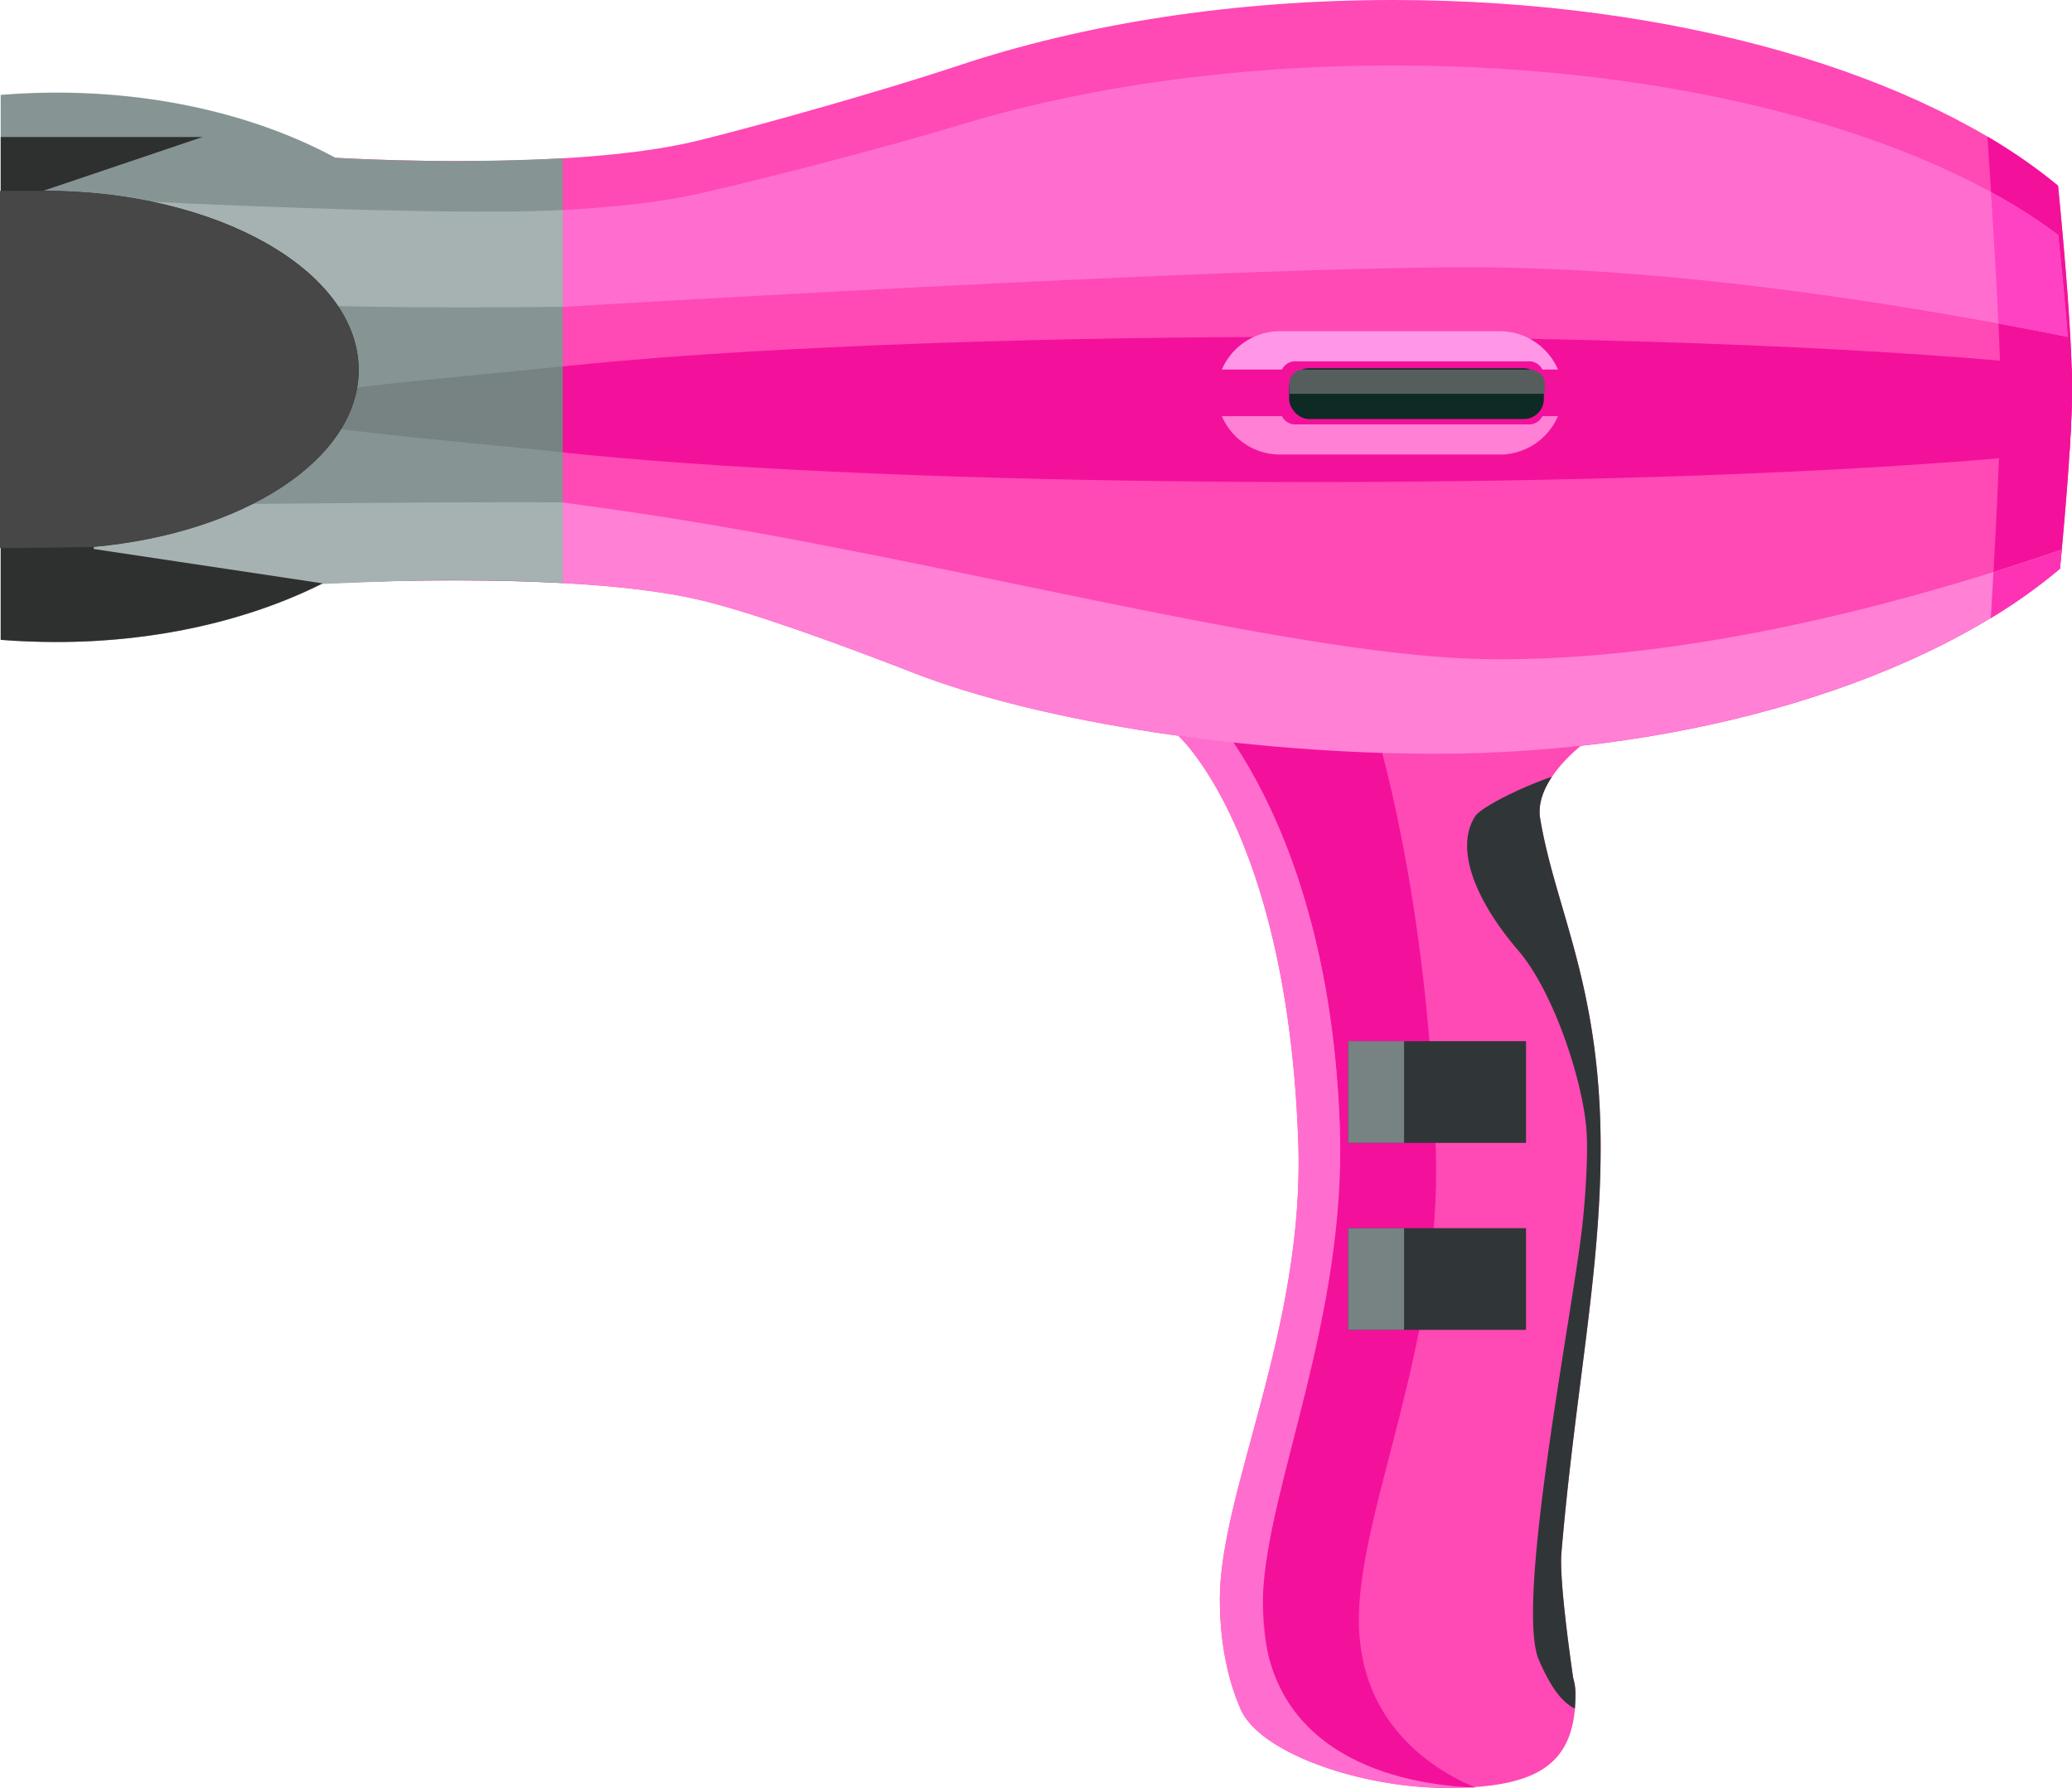 <svg xmlns="http://www.w3.org/2000/svg" width="594" height="512.46" viewBox="0 0 594 512.46">
  <defs>
    <style>
      .cls-1 {
        fill: #ff49b5;
      }

      .cls-2 {
        fill: #f3119b;
      }

      .cls-3 {
        fill: #ff6ece;
      }

      .cls-4 {
        fill: #ff42c3;
      }

      .cls-5 {
        fill: #ff80d5;
      }

      .cls-6 {
        fill: #fd32b4;
      }

      .cls-7 {
        fill: #0e2a25;
      }

      .cls-8 {
        fill: #555e5d;
      }

      .cls-9 {
        fill: #ff97e6;
      }

      .cls-10 {
        fill: #879494;
      }

      .cls-11 {
        fill: #778282;
      }

      .cls-12 {
        fill: #a6b2b1;
      }

      .cls-13 {
        fill: #2e3030;
      }

      .cls-14 {
        fill: #303637;
      }

      .cls-15 {
        fill: #474747;
      }
    </style>
  </defs>
  <title>hair dryer2 Asset 21</title>
  <g id="Layer_2" data-name="Layer 2">
    <g id="Layer_1-2" data-name="Layer 1">
      <g>
        <path class="cls-1" d="M594,111.53c0-12.94-1.73-35.08-4-58.3C551.55,21.37,480.57,0,399.38,0,353.26,0,310.44,6.92,275,18.73c-21.27,7.09-57,17.17-74.66,21.52-39.26,9.68-110.94,4.58-110.94,4.58v122.6s74.35-4.42,112,4.72c15.65,3.8,41.82,13.44,60.15,20.59,37.81,14.74,97.89,23.36,150,23.36,73.3,0,141.48-21.29,179-53.09C592.53,142.27,594,123,594,111.53Z"/>
        <path class="cls-1" d="M447.63,445c4-46.85,11.26-80.11,11.24-116.19,0-46.39-13-68.25-17.33-94.17-1.87-11.24,13.12-22,13.12-22l-116.81-1.68s31.25,28,34.35,116.49c1.87,53.41-22.46,100-22.49,131,0,15.44,3.59,25.92,5.56,30.5,4.61,13.28,34.74,23.54,59.41,23.54,26.78,0,37-7.11,37-27A15.55,15.55,0,0,0,451,481C449.7,472,447,452.09,447.63,445Z"/>
        <path class="cls-2" d="M569.74,39.13c1.73,25.24,3.77,58.34,3.77,73.71,0,13.64-1.35,40.1-2.79,64.31A155.25,155.25,0,0,0,590.55,163c2-20.73,3.46-40,3.46-51.47,0-12.94-1.73-35.08-4-58.3A155.94,155.94,0,0,0,569.74,39.13Z"/>
        <path class="cls-2" d="M389.56,463.52c.38-31.72,23.89-79.31,22.05-133.9-2.17-64.43-13.25-108.33-19.45-128.27l-50.47-3.22s39.37,34.74,42.41,125.2c1.84,54.59-22,102.18-22.05,133.9,0,15.78,3.52,26.49,5.45,31.17,4.35,13.05,31.85,23.25,55.46,24C405.13,504.78,389.25,489.6,389.56,463.52Z"/>
        <path class="cls-3" d="M362.06,457.23c1.35-31.69,23.89-79.31,22.05-133.9-2-59.57-19.76-95-31.65-112.2l-14.62-.21s31.25,28,34.35,116.49c1.87,53.41-22.46,100-22.49,131,0,15.44,3.59,25.92,5.56,30.5,4.61,13.28,34.74,23.54,59.41,23.54q3.23,0,6.14-.14C397.72,511,360.18,501.19,362.06,457.23Z"/>
        <path class="cls-3" d="M421.52,76.61c59.73,0,126.55,11,171.26,19.94-.7-8.94-1.66-18.95-2.74-29.18-38.49-29.1-109.47-48.61-190.67-48.61-46.11,0-88.93,6.32-124.37,17.1-21.27,6.47-57,15.68-74.66,19.65-39.26,8.84-110.94,4.18-110.94,4.18v32.6C182.71,86.49,351.75,76.61,421.52,76.61Z"/>
        <path class="cls-4" d="M590,67.37a155.69,155.69,0,0,0-19.24-12.3c.82,12.83,1.61,26.26,2.13,37.65,7,1.29,13.64,2.58,19.86,3.83C592.08,87.6,591.12,77.6,590,67.37Z"/>
        <path class="cls-5" d="M426,188.93c-50.83-.76-139.18-24.2-218.8-37.94-47-8.11-91.27-12.47-118-14.61v31s74.45-4.42,112.09,4.72c15.65,3.8,41.87,13.44,60.2,20.59,37.81,14.74,97.91,23.36,150,23.36,73.3,0,141.49-21.29,179-53.09.17-1.81.35-3.62.51-5.4C548.26,172.26,484.44,189.81,426,188.93Z"/>
        <path class="cls-6" d="M571.48,164c-.24,4.39-.5,8.8-.76,13.14q2.18-1.33,4.29-2.69l.1-.06,2-1.31.13-.09a147.36,147.36,0,0,0,13.3-10c.17-1.81.35-3.62.51-5.4C584.93,159.7,578.38,161.85,571.48,164Z"/>
        <path class="cls-2" d="M109.6,117.36c0,11.49,119.26,20.81,266.38,20.81,89.71,0,169.06-3.46,217.33-8.77.44-7,.69-13.1.69-17.87,0-1.86,0-3.92-.1-6.14C545.69,100,466.06,96.55,376,96.55,228.87,96.55,109.6,105.86,109.6,117.36Z"/>
        <rect class="cls-7" x="369.56" y="105.56" width="73.03" height="14.55" rx="5.74" ry="5.74"/>
        <path class="cls-8" d="M438.27,105.94h-64.4a4,4,0,0,0-4.26,3.94v3h73.26v-3C442.88,107.5,440.65,105.94,438.27,105.94Z"/>
        <path class="cls-9" d="M371.43,103.57h66.83a4.22,4.22,0,0,1,3.91,2.36h4.47a18.19,18.19,0,0,0-16.78-11H367.06a18.19,18.19,0,0,0-16.78,11h17.23A4.22,4.22,0,0,1,371.43,103.57Z"/>
        <path class="cls-5" d="M371.43,121.65h66.83a4.22,4.22,0,0,0,3.91-2.36h4.47a18.19,18.19,0,0,1-16.78,11H367.06a18.19,18.19,0,0,1-16.78-11h17.23A4.22,4.22,0,0,0,371.43,121.65Z"/>
        <path class="cls-10" d="M96.16,45.23C74.65,33.58,46.71,26.55,16.29,26.55c-5.39,0-10.59.22-16.09.65V183.4c5.5.43,10.7.65,16.09.65,28.74,0,55.23-6.27,76.2-16.79,9.64-.47,39.92-1.7,68.81-.12V45.38A627.18,627.18,0,0,1,96.16,45.23Z"/>
        <path class="cls-11" d="M161.3,105c-32.49,3.45-87.65,7.71-87.65,12.32s55.15,8.87,87.65,12.32Z"/>
        <path class="cls-12" d="M19.72,144.61v8.69l15.85,16.91s71.93-4,95-4h.16c.3,0,.59.06.89.06l.47,0,.52,0c9.17,0,19,.26,28.7.79V144C119.53,143.69,36.11,145.09,19.72,144.61Z"/>
        <path class="cls-12" d="M161.3,60.2c-35.25,1.88-121.5-2.55-121.5-2.55L74.53,87.13c29.35.86,45.47,1.21,86.77.82Z"/>
        <path class="cls-13" d="M16.29,184c28.74,0,55.23-6.27,76.2-16.79l-65.57-9.84-.09-.65c43.08-3.91,76-25.12,76-50.7,0-28.36-40.46-51.35-90.37-51.35l45.6-15.4H.2V183.4C5.7,183.82,10.9,184,16.29,184Z"/>
        <path class="cls-14" d="M458.87,328.81c0-46.39-13-68.25-17.33-94.17-.71-4.24,1-8.41,3.36-12-10.28,3.54-20.49,9.06-21.93,11.23-6.08,9.19,0,24.29,12.28,38.57,10.25,11.93,18.77,38,19.61,52.23.44,7.5-.48,20.28-1.37,27.75-3.13,26.29-19.18,107.71-12.32,123.4,3.81,8.71,6.87,12.15,10.3,13.94q.18-2.06.18-4.35A15.55,15.55,0,0,0,451,481c-1.29-9-4-28.9-3.36-36C451.65,398.15,458.89,364.89,458.87,328.81Z"/>
        <rect class="cls-14" x="386.47" y="298.44" width="51.01" height="29.15"/>
        <rect class="cls-11" x="386.47" y="298.44" width="16.05" height="29.15"/>
        <rect class="cls-14" x="386.47" y="352.04" width="51.01" height="29.15"/>
        <rect class="cls-11" x="386.47" y="352.04" width="16.05" height="29.15"/>
        <path class="cls-15" d="M102.82,106.07c0-28.36-40.46-51.35-90.37-51.35,0,0-5.79-.05-12.45,0V157.1c6.49,0,26.81-.32,26.81-.32C69.89,152.86,102.82,131.65,102.82,106.07Z"/>
      </g>
    </g>
  </g>
</svg>
